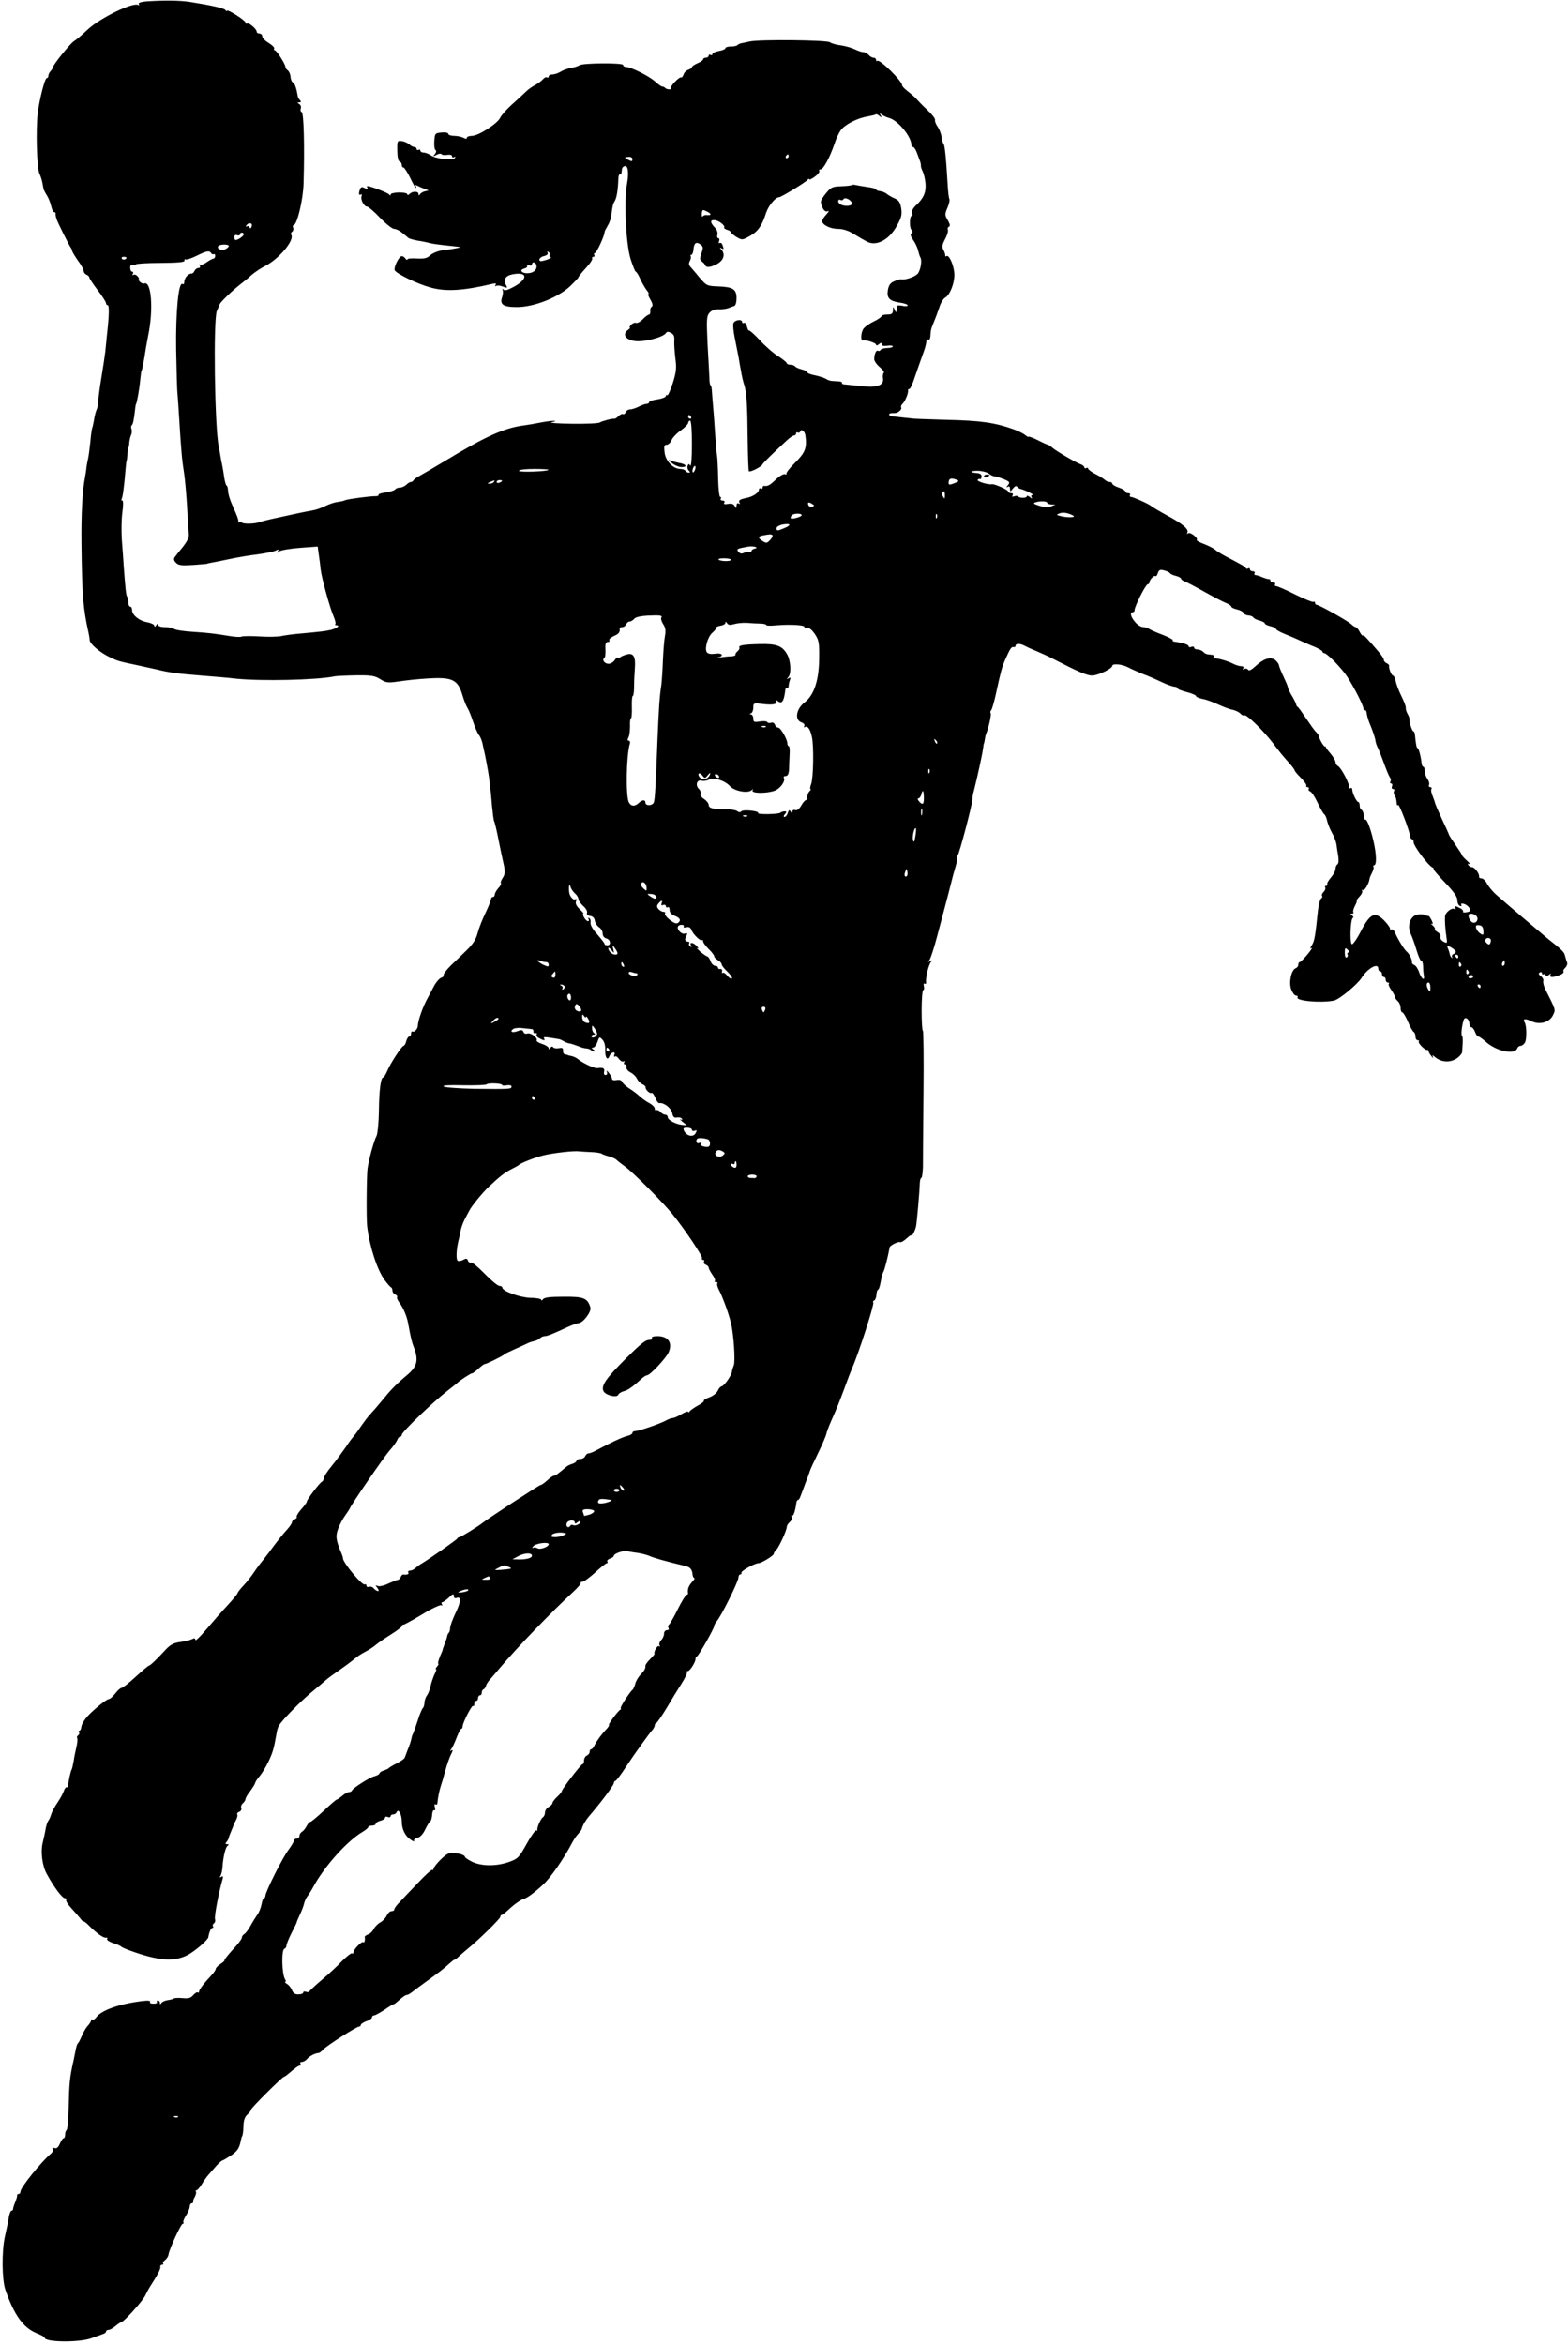 <?xml version="1.0" encoding="UTF-8" standalone="yes"?>
<svg version="1.0" xmlns="http://www.w3.org/2000/svg" width="100%" height="100%" viewBox="0 0 843 1260" preserveAspectRatio="xMidYMid meet">
  <g transform="translate(0,1260) scale(0.1,-0.1)" fill="#000000" stroke="none">
    <path d="M792 12593 c-35 -3 -50 -8 -46 -15 4 -6 3 -8 -3 -5 -28 17 -206 -70
-273 -133 -30 -29 -63 -56 -72 -61 -18 -10 -113 -127 -113 -140 0 -4 -6 -14
-12 -20 -7 -7 -13 -19 -13 -26 0 -7 -4 -13 -9 -13 -10 0 -39 -115 -48 -185
-11 -93 -5 -300 9 -328 5 -10 12 -31 15 -45 3 -15 6 -31 7 -37 1 -5 9 -21 18
-35 9 -14 19 -40 23 -57 4 -18 11 -33 16 -33 5 0 8 -3 8 -7 -1 -5 0 -11 1 -15
1 -5 3 -11 4 -15 2 -11 70 -147 76 -153 3 -3 6 -11 8 -18 1 -7 16 -31 32 -54
17 -22 30 -47 30 -55 0 -7 7 -16 15 -19 8 -4 15 -10 15 -15 0 -5 20 -35 45
-68 25 -32 45 -64 45 -70 0 -6 4 -11 9 -11 9 0 8 -55 -4 -160 -2 -25 -7 -66
-9 -91 -3 -25 -13 -90 -22 -145 -9 -54 -16 -110 -16 -124 0 -14 -4 -32 -8 -40
-4 -8 -11 -32 -14 -54 -4 -21 -8 -41 -10 -45 -2 -3 -7 -36 -10 -73 -4 -37 -9
-77 -12 -90 -3 -13 -7 -34 -9 -48 -1 -14 -5 -38 -8 -55 -14 -69 -21 -201 -19
-360 3 -274 9 -346 38 -475 3 -14 6 -32 6 -40 2 -20 52 -64 105 -90 45 -22 52
-24 153 -45 36 -8 83 -18 105 -23 59 -15 108 -22 235 -32 63 -5 149 -12 190
-17 140 -14 432 -7 526 12 12 3 65 5 118 6 82 1 101 -2 131 -21 34 -21 38 -21
127 -8 51 7 127 13 168 14 95 2 123 -15 145 -88 8 -28 21 -61 28 -72 8 -12 21
-46 31 -76 10 -30 24 -62 31 -70 7 -8 15 -28 19 -45 3 -16 8 -39 11 -50 2 -11
7 -33 10 -50 3 -16 7 -39 9 -50 6 -33 15 -105 21 -185 4 -41 9 -78 11 -82 3
-4 12 -40 20 -80 16 -80 21 -104 34 -162 6 -30 5 -45 -7 -63 -9 -13 -13 -26
-10 -29 3 -4 -3 -15 -14 -27 -10 -11 -19 -27 -19 -34 0 -7 -4 -13 -10 -13 -5
0 -10 -5 -10 -11 0 -6 -13 -39 -29 -73 -17 -34 -36 -83 -43 -109 -8 -33 -25
-60 -56 -90 -24 -23 -63 -62 -88 -85 -24 -24 -42 -48 -39 -52 3 -5 -3 -11 -13
-14 -10 -4 -29 -25 -41 -49 -12 -23 -26 -49 -30 -57 -26 -45 -54 -123 -55
-155 -1 -15 -20 -34 -28 -28 -5 2 -8 -3 -8 -11 0 -9 -4 -16 -10 -16 -5 0 -12
-11 -16 -25 -3 -14 -10 -25 -14 -25 -10 0 -73 -97 -89 -137 -8 -18 -17 -33
-21 -33 -13 0 -22 -70 -23 -185 -1 -60 -7 -119 -13 -130 -13 -23 -41 -125 -48
-175 -5 -37 -7 -267 -2 -310 13 -109 54 -235 95 -290 14 -19 29 -36 34 -38 4
-2 7 -10 7 -18 0 -8 7 -17 15 -20 8 -4 13 -10 10 -14 -3 -4 3 -18 13 -31 20
-27 39 -71 46 -109 15 -81 19 -99 32 -133 25 -66 16 -101 -35 -144 -61 -51
-89 -80 -136 -138 -22 -27 -50 -59 -62 -72 -12 -12 -36 -44 -54 -70 -18 -27
-36 -50 -39 -53 -3 -3 -22 -27 -40 -55 -19 -27 -53 -74 -77 -103 -24 -29 -43
-59 -43 -67 0 -7 -4 -15 -9 -17 -11 -4 -81 -96 -81 -106 0 -5 -13 -23 -30 -42
-16 -18 -27 -36 -25 -40 3 -5 -2 -10 -10 -14 -8 -3 -15 -10 -15 -15 0 -6 -10
-21 -22 -35 -29 -32 -58 -68 -104 -131 -21 -27 -40 -52 -43 -55 -3 -3 -18 -23
-33 -45 -14 -22 -40 -55 -57 -73 -18 -19 -33 -38 -34 -43 -1 -5 -22 -31 -47
-58 -25 -27 -62 -68 -82 -92 -74 -87 -98 -111 -98 -100 0 8 -6 9 -17 3 -10 -5
-37 -12 -60 -15 -41 -5 -59 -15 -91 -51 -40 -43 -74 -76 -80 -76 -4 0 -36 -27
-72 -60 -36 -33 -70 -60 -76 -60 -6 0 -21 -13 -34 -30 -13 -16 -28 -30 -34
-30 -10 0 -56 -35 -96 -73 -31 -29 -51 -59 -53 -78 -1 -10 -5 -19 -10 -19 -4
0 -6 -4 -2 -9 3 -5 1 -12 -5 -16 -6 -4 -8 -10 -5 -15 3 -5 1 -27 -4 -47 -5
-21 -12 -55 -15 -77 -4 -21 -8 -41 -11 -45 -5 -9 -17 -60 -18 -83 -1 -9 -4
-15 -8 -12 -4 2 -11 -6 -15 -18 -4 -13 -19 -41 -34 -63 -15 -22 -31 -51 -35
-65 -4 -14 -11 -30 -16 -35 -4 -6 -11 -26 -14 -45 -3 -19 -10 -49 -14 -66 -14
-51 -5 -128 21 -175 37 -68 82 -128 96 -129 7 0 11 -4 8 -9 -3 -5 8 -24 25
-42 17 -18 39 -44 50 -57 10 -14 19 -21 19 -17 0 3 15 -8 33 -27 41 -40 75
-64 89 -60 5 1 7 -2 4 -7 -4 -5 11 -15 31 -22 21 -6 40 -15 43 -18 3 -4 25
-14 50 -23 152 -55 235 -61 308 -24 40 21 109 80 112 96 4 26 14 50 22 50 5 0
7 4 3 9 -3 5 0 13 6 16 5 4 8 14 5 22 -5 12 19 140 41 217 4 13 1 16 -7 11 -9
-6 -11 -4 -4 6 4 7 9 27 10 44 3 52 16 110 28 117 7 5 7 8 -3 8 -10 0 -11 4
-3 12 6 7 11 18 12 23 1 6 7 21 13 35 6 14 11 27 12 30 0 3 6 15 13 28 7 12
10 26 8 31 -3 5 1 12 10 15 9 3 14 13 11 20 -3 8 1 20 9 26 8 7 14 17 14 23 0
5 11 25 25 42 13 18 26 38 27 45 2 7 13 24 25 37 11 13 32 47 46 76 23 48 30
73 41 137 7 43 11 53 26 72 29 38 126 134 175 173 27 22 56 47 65 55 8 8 42
33 74 55 32 22 68 49 81 60 12 11 39 29 59 39 21 11 47 28 59 39 12 10 48 35
79 54 32 20 58 40 58 44 0 5 4 9 10 9 5 0 50 25 100 55 50 31 96 52 102 49 7
-4 8 -2 4 4 -4 7 -3 12 1 12 5 0 21 11 36 25 21 21 27 22 27 9 0 -10 5 -14 14
-11 26 10 25 -20 -5 -81 -16 -34 -29 -70 -29 -80 0 -10 -3 -22 -7 -26 -4 -3
-8 -12 -9 -19 -1 -7 -7 -25 -14 -42 -6 -16 -11 -30 -10 -30 1 0 -6 -17 -15
-37 -8 -21 -12 -38 -9 -38 4 0 1 -7 -6 -15 -7 -8 -10 -15 -6 -15 4 0 0 -12 -8
-27 -7 -16 -17 -44 -21 -63 -4 -19 -13 -42 -19 -50 -7 -8 -13 -26 -14 -39 0
-13 -5 -27 -9 -30 -4 -3 -17 -33 -27 -66 -11 -33 -22 -64 -25 -70 -3 -5 -7
-16 -8 -23 -5 -23 -10 -37 -22 -67 -6 -16 -13 -35 -15 -40 -2 -6 -21 -19 -42
-30 -22 -11 -41 -23 -44 -26 -3 -4 -15 -9 -27 -13 -13 -4 -23 -11 -23 -16 0
-4 -12 -11 -27 -15 -26 -6 -115 -63 -121 -77 -2 -5 -9 -8 -16 -8 -7 0 -23 -9
-36 -20 -13 -11 -26 -20 -29 -20 -4 0 -35 -27 -70 -60 -35 -33 -68 -60 -72
-60 -5 0 -14 -10 -20 -22 -7 -13 -18 -27 -25 -31 -8 -4 -14 -15 -14 -22 0 -8
-7 -15 -15 -15 -8 0 -15 -5 -15 -11 0 -6 -13 -28 -28 -48 -30 -38 -125 -227
-125 -248 0 -7 -4 -13 -8 -13 -4 0 -10 -15 -13 -34 -4 -19 -14 -45 -24 -57 -9
-13 -26 -40 -36 -59 -11 -19 -25 -39 -33 -43 -7 -4 -13 -13 -13 -20 0 -7 -22
-36 -49 -64 -26 -29 -46 -54 -44 -56 2 -3 -8 -12 -22 -21 -14 -9 -25 -21 -25
-26 0 -5 -10 -20 -22 -33 -44 -47 -68 -79 -68 -90 0 -5 -3 -7 -6 -4 -4 4 -15
-3 -25 -14 -13 -16 -26 -19 -58 -16 -22 2 -43 1 -46 -2 -3 -3 -18 -7 -33 -9
-15 -2 -30 -9 -34 -15 -6 -9 -8 -9 -8 1 0 6 -5 12 -11 12 -5 0 -8 -4 -5 -9 3
-5 -5 -8 -19 -8 -14 0 -22 4 -18 10 4 6 -11 8 -43 4 -123 -15 -221 -50 -247
-88 -8 -10 -17 -16 -20 -12 -4 3 -7 2 -7 -3 0 -6 -8 -19 -18 -30 -10 -10 -24
-35 -32 -54 -8 -19 -17 -37 -21 -40 -4 -3 -9 -18 -12 -35 -3 -16 -8 -41 -11
-55 -21 -91 -24 -124 -27 -258 -1 -62 -6 -115 -11 -118 -4 -3 -8 -14 -8 -25 0
-10 -3 -19 -8 -19 -4 0 -13 -13 -20 -29 -9 -21 -18 -28 -29 -24 -11 4 -14 2
-9 -5 3 -6 -1 -17 -9 -24 -53 -44 -165 -183 -165 -205 0 -7 -5 -13 -10 -13 -6
0 -9 -3 -8 -8 1 -4 -4 -20 -10 -35 -7 -16 -12 -33 -12 -38 0 -5 -4 -9 -9 -9
-4 0 -11 -17 -14 -37 -3 -21 -13 -67 -21 -103 -17 -78 -16 -229 3 -285 47
-135 95 -202 166 -232 25 -10 45 -21 45 -25 0 -25 185 -27 251 -3 24 9 52 19
61 22 10 3 18 9 18 14 0 5 6 9 13 9 8 0 24 9 37 20 13 11 26 20 30 20 13 0
118 116 131 145 5 11 15 29 21 40 45 70 62 102 60 113 -2 6 3 12 9 12 7 0 9 3
6 7 -4 3 1 11 10 18 9 7 18 20 19 30 4 29 67 165 76 165 5 0 7 4 4 8 -3 5 4
21 15 38 10 16 19 37 19 47 0 9 5 17 10 17 6 0 9 3 8 7 -1 5 3 18 10 29 6 12
8 24 5 28 -3 3 -2 6 3 6 5 0 18 15 29 33 10 17 27 41 37 52 9 11 29 32 42 48
14 15 28 27 31 27 3 0 23 12 45 26 36 24 47 40 55 83 2 9 4 17 5 19 5 5 8 24
9 62 1 27 8 46 21 57 11 10 20 22 20 27 0 9 168 176 177 176 2 0 9 5 16 10 46
39 61 50 69 50 5 0 6 5 3 10 -3 6 0 10 8 10 8 0 21 7 28 16 12 15 43 31 62 32
5 0 16 9 25 19 20 21 179 123 193 123 5 0 9 4 9 9 0 5 14 14 30 20 17 5 30 15
30 20 0 6 5 11 11 11 6 0 31 14 56 30 24 17 46 30 49 30 3 0 12 6 19 13 32 28
45 37 53 37 4 0 17 7 27 15 11 9 49 37 85 63 66 48 86 63 121 95 10 9 21 17
24 17 3 0 13 8 23 18 10 9 32 28 49 42 58 47 173 160 173 170 0 6 3 10 8 10 4
0 26 18 48 39 23 21 53 41 65 45 21 5 63 36 109 79 42 39 111 139 155 223 9
17 24 40 34 50 9 11 18 21 18 24 6 22 19 45 38 68 69 80 135 169 135 180 0 6
4 12 8 12 5 0 31 35 59 78 47 71 118 170 143 199 5 7 10 16 10 22 0 5 4 11 9
13 5 2 29 37 54 78 24 41 60 100 80 131 20 31 33 59 30 63 -4 3 -1 6 5 6 11 0
44 52 41 66 0 4 3 10 8 13 12 8 93 151 93 164 0 6 7 18 14 26 23 25 116 213
116 233 0 10 5 18 11 18 5 0 8 4 5 8 -5 9 72 52 92 52 16 0 82 41 82 50 0 5 6
15 14 22 15 16 56 105 56 123 0 7 7 18 15 25 9 7 14 19 11 27 -3 8 -2 12 3 9
7 -5 17 26 23 72 1 6 5 12 9 12 3 0 9 8 12 18 4 9 16 42 27 72 12 30 23 60 24
65 1 6 21 49 44 96 23 47 43 94 45 105 2 10 14 42 26 69 36 82 38 87 71 175
17 47 35 94 40 105 35 78 121 345 115 355 -3 5 -1 10 5 12 5 1 11 15 12 31 1
15 5 27 9 27 4 0 10 19 14 43 4 23 11 47 14 52 6 8 25 81 34 132 2 11 48 34
57 28 4 -2 19 6 34 20 14 13 26 21 26 17 1 -12 21 27 25 48 5 27 19 189 20
228 0 17 4 32 8 32 4 0 8 26 9 58 0 31 1 209 3 395 2 185 0 337 -3 337 -4 0
-7 50 -7 110 0 61 4 110 9 110 4 0 6 9 3 20 -3 12 -1 17 5 14 5 -3 8 0 7 7 -4
22 13 93 25 108 9 12 8 13 -4 6 -12 -7 -13 -6 -3 6 6 8 26 68 43 134 43 160
81 307 85 325 2 8 9 30 14 49 6 19 8 37 6 42 -3 4 -1 9 3 11 8 3 84 291 80
305 -1 5 3 26 9 48 16 63 44 190 48 221 2 16 4 30 6 32 1 1 2 10 4 20 1 9 4
24 8 32 13 32 28 102 23 108 -3 3 -2 10 3 16 5 6 16 45 25 86 26 120 32 143
50 185 27 60 33 70 45 68 6 -2 11 2 11 7 0 13 25 13 48 0 9 -5 40 -19 67 -30
28 -12 68 -30 90 -42 130 -67 178 -88 206 -88 32 0 109 37 109 52 0 14 53 9
85 -8 17 -9 53 -25 80 -36 28 -10 73 -30 102 -44 28 -13 59 -24 67 -24 9 0 16
-4 16 -8 0 -5 23 -14 50 -21 28 -7 50 -17 50 -21 0 -5 16 -12 36 -16 19 -3 56
-17 82 -29 26 -12 61 -26 79 -29 17 -4 37 -14 43 -22 7 -7 16 -11 21 -8 11 6
101 -82 151 -147 41 -54 47 -62 88 -108 16 -18 30 -36 30 -40 0 -4 15 -22 34
-41 19 -19 32 -38 29 -42 -2 -5 1 -8 7 -8 6 0 9 -4 6 -9 -3 -5 0 -11 8 -14 8
-3 26 -30 40 -61 14 -30 30 -57 35 -61 5 -3 13 -19 16 -36 4 -17 16 -46 26
-64 11 -18 21 -46 24 -61 2 -16 6 -45 10 -66 3 -21 2 -39 -5 -43 -5 -3 -10
-14 -10 -24 0 -10 -11 -31 -24 -46 -14 -16 -23 -32 -20 -37 3 -4 0 -8 -6 -8
-6 0 -9 -4 -5 -9 3 -5 -1 -16 -9 -24 -8 -8 -12 -18 -8 -21 3 -4 1 -10 -5 -14
-6 -4 -13 -32 -17 -62 -15 -144 -19 -167 -33 -189 -11 -17 -11 -21 -2 -15 7 4
-2 -11 -21 -34 -19 -23 -38 -42 -42 -42 -5 0 -8 -6 -8 -14 0 -8 -6 -16 -14
-19 -24 -9 -38 -76 -24 -114 7 -18 18 -33 26 -33 7 0 11 -4 8 -9 -12 -19 121
-32 195 -18 28 5 127 87 149 122 32 51 90 84 90 50 0 -8 5 -15 10 -15 6 0 10
-7 10 -15 0 -8 5 -15 10 -15 6 0 10 -7 10 -15 0 -8 5 -15 12 -15 6 0 8 -3 5
-6 -4 -4 2 -19 13 -34 11 -16 20 -32 20 -38 0 -5 7 -15 15 -22 8 -7 15 -23 15
-36 0 -13 4 -24 9 -24 5 0 18 -22 30 -49 11 -28 26 -53 31 -56 6 -3 10 -15 10
-26 0 -10 5 -19 12 -19 6 0 9 -3 6 -6 -8 -7 34 -50 45 -46 4 1 7 -2 7 -6 0 -5
7 -17 16 -28 8 -10 12 -12 8 -4 -6 12 -4 12 12 -1 32 -27 77 -30 112 -9 18 11
32 28 33 37 0 10 2 33 3 51 1 18 -1 35 -4 37 -8 5 4 82 13 91 10 10 27 -7 27
-27 0 -10 5 -19 10 -19 6 0 15 -11 20 -25 5 -14 13 -25 18 -25 5 0 23 -13 41
-29 56 -50 154 -71 168 -35 3 8 11 14 19 14 7 0 17 8 23 18 10 19 9 91 -2 108
-12 20 3 22 35 7 44 -22 98 -8 117 31 15 31 17 25 -39 136 -10 19 -15 41 -13
48 3 7 -3 19 -12 26 -13 9 -15 15 -7 20 7 4 12 2 12 -4 0 -6 5 -8 10 -5 6 3
10 1 10 -6 0 -8 5 -7 17 2 11 10 14 10 9 2 -9 -16 12 -17 49 -3 14 5 24 14 21
19 -3 5 1 14 10 21 8 8 12 20 9 29 -4 9 -8 25 -11 35 -3 19 -18 34 -88 88 -34
28 -238 201 -285 243 -18 17 -39 42 -47 58 -8 15 -21 27 -29 27 -8 0 -14 3
-13 8 4 14 -23 52 -37 52 -7 0 -17 5 -21 12 -5 7 -2 9 7 4 8 -4 2 4 -13 18
-16 14 -28 28 -28 31 0 3 -16 28 -35 55 -19 27 -35 52 -35 55 0 2 -17 40 -37
82 -20 43 -37 83 -38 88 -1 6 -7 23 -13 38 -7 16 -10 33 -6 38 3 5 0 9 -6 9
-7 0 -10 6 -7 13 3 7 -1 21 -9 32 -8 10 -14 29 -14 42 0 13 -4 23 -8 23 -4 0
-8 8 -9 18 -4 38 -16 82 -22 82 -5 0 -9 20 -14 73 -1 9 -4 17 -8 17 -7 0 -23
50 -21 63 1 4 -3 18 -10 30 -7 12 -11 27 -10 33 1 7 -9 34 -23 62 -14 28 -28
64 -31 81 -4 17 -10 31 -15 31 -8 0 -24 40 -21 53 1 4 -5 10 -13 13 -8 4 -15
11 -15 18 0 6 -12 25 -26 41 -63 74 -82 94 -86 90 -3 -3 -11 6 -18 20 -7 14
-17 25 -21 25 -4 0 -14 6 -22 14 -16 17 -175 106 -188 106 -5 0 -9 5 -9 11 0
5 -4 8 -9 5 -4 -3 -48 15 -97 39 -49 25 -95 45 -102 45 -7 0 -10 5 -7 10 3 6
-1 10 -9 10 -9 0 -16 4 -16 10 0 5 -3 9 -7 8 -5 -1 -21 4 -36 10 -16 7 -33 12
-38 12 -6 0 -7 5 -4 10 3 6 -1 10 -9 10 -9 0 -16 5 -16 11 0 5 -4 8 -9 5 -5
-4 -11 -3 -13 1 -3 8 -23 19 -113 66 -22 12 -46 27 -52 33 -7 7 -33 20 -58 30
-25 9 -43 19 -41 22 10 9 -33 44 -45 37 -7 -5 -10 -4 -6 2 11 18 -24 48 -108
93 -44 24 -82 47 -85 50 -7 9 -98 50 -110 50 -6 0 -8 5 -5 10 3 6 -1 10 -9 10
-9 0 -16 4 -16 9 0 5 -16 15 -35 21 -19 6 -35 16 -35 21 0 5 -6 9 -14 9 -8 0
-21 6 -28 13 -7 6 -30 21 -51 31 -20 11 -37 23 -37 28 0 5 -4 6 -10 3 -5 -3
-10 -2 -10 3 0 5 -8 12 -17 16 -27 9 -131 70 -154 89 -10 9 -22 17 -25 17 -3
0 -28 11 -55 25 -27 13 -49 21 -49 18 0 -3 -8 1 -18 9 -9 8 -37 22 -62 31
-101 36 -177 47 -360 51 -102 3 -185 6 -185 7 0 0 -20 3 -45 5 -25 3 -53 6
-62 7 -22 2 -24 17 -3 17 25 0 29 1 42 12 7 6 11 14 8 18 -3 5 1 15 9 22 14
15 31 58 28 71 -1 4 2 7 7 7 5 0 18 28 29 63 12 34 30 87 41 117 12 30 21 63
21 73 0 10 5 15 10 12 6 -3 11 4 12 17 2 35 3 40 19 78 8 19 21 54 29 78 7 24
22 48 32 53 25 14 50 77 49 124 -1 46 -28 108 -42 99 -5 -3 -8 -2 -7 3 1 4 -3
17 -9 29 -10 17 -8 28 8 59 11 20 18 43 15 50 -3 8 0 15 6 17 8 3 5 14 -6 34
-17 28 -17 33 -2 68 9 21 13 42 10 47 -3 5 -7 39 -9 76 -9 154 -16 217 -23
222 -4 4 -8 19 -10 35 -2 17 -11 41 -21 55 -10 14 -16 31 -14 37 2 6 -16 29
-39 51 -24 22 -50 49 -59 59 -9 11 -31 30 -48 43 -17 13 -31 27 -31 33 0 23
-122 143 -134 131 -3 -4 -6 -1 -6 5 0 7 -6 12 -14 12 -7 0 -19 7 -26 15 -7 8
-20 15 -29 15 -9 0 -28 7 -43 14 -16 8 -49 18 -75 22 -27 3 -54 11 -61 17 -16
12 -380 16 -432 4 -19 -4 -40 -9 -47 -10 -7 -2 -16 -6 -19 -10 -4 -4 -20 -7
-36 -7 -15 0 -28 -4 -28 -9 0 -5 -16 -12 -35 -15 -19 -4 -35 -11 -35 -17 0 -6
-5 -7 -10 -4 -5 3 -10 1 -10 -4 0 -6 -7 -11 -15 -11 -8 0 -15 -4 -15 -9 0 -5
-13 -14 -30 -21 -16 -7 -30 -16 -30 -21 0 -4 -9 -10 -19 -14 -11 -3 -23 -15
-26 -26 -4 -10 -9 -17 -13 -15 -10 5 -62 -50 -55 -58 4 -3 0 -6 -9 -6 -8 0
-18 3 -22 8 -4 4 -11 7 -16 7 -4 0 -22 12 -39 28 -33 29 -129 77 -155 77 -9 0
-16 5 -16 11 0 12 -220 11 -235 -2 -6 -4 -26 -11 -45 -14 -19 -3 -45 -13 -57
-21 -12 -7 -31 -14 -43 -14 -11 0 -20 -5 -20 -11 0 -5 -4 -8 -9 -5 -5 3 -15
-1 -22 -10 -7 -8 -25 -22 -40 -30 -16 -8 -39 -24 -52 -37 -12 -12 -46 -43 -75
-69 -29 -26 -57 -58 -63 -71 -14 -31 -117 -97 -151 -97 -16 0 -28 -5 -28 -10
0 -7 -6 -7 -19 0 -11 5 -33 10 -50 10 -17 0 -31 5 -31 11 0 6 -15 9 -36 7 -35
-3 -36 -5 -39 -45 -2 -24 1 -46 6 -49 6 -3 5 -12 -3 -22 -12 -13 -10 -14 9 -4
12 7 24 8 27 3 3 -4 17 -6 31 -3 15 2 25 0 25 -7 0 -7 5 -9 12 -5 7 4 8 3 4
-4 -10 -16 -102 -6 -129 13 -12 8 -29 15 -39 15 -10 0 -18 5 -18 11 0 5 -4 7
-10 4 -5 -3 -10 -1 -10 4 0 6 -5 11 -12 11 -6 0 -19 6 -27 14 -9 8 -27 16 -41
18 -24 3 -25 1 -24 -51 0 -33 5 -56 12 -59 7 -2 12 -10 12 -18 0 -8 4 -14 9
-14 5 0 21 -25 36 -55 14 -30 28 -55 31 -55 3 0 2 5 -1 11 -5 7 -2 7 11 0 11
-5 28 -13 39 -17 l20 -7 -20 -5 c-11 -2 -23 -9 -27 -16 -6 -8 -8 -7 -8 2 0 15
-32 16 -48 0 -7 -7 -12 -8 -12 -2 0 6 -20 10 -45 10 -25 -1 -45 -5 -45 -11 0
-7 -3 -7 -8 0 -6 9 -100 45 -116 45 -4 0 -4 -5 0 -11 5 -8 1 -8 -14 0 -16 8
-21 7 -26 -5 -9 -23 -7 -36 4 -29 5 3 7 0 4 -9 -7 -18 13 -56 29 -56 7 0 39
-27 70 -60 32 -33 66 -60 76 -60 10 0 29 -9 42 -20 13 -11 29 -23 34 -28 6 -5
29 -11 50 -15 22 -3 51 -9 65 -13 14 -4 59 -10 100 -14 41 -4 71 -8 65 -9 -24
-6 -53 -11 -95 -16 -25 -3 -54 -15 -66 -26 -18 -17 -33 -20 -73 -18 -28 2 -51
0 -51 -5 0 -6 -6 -2 -12 7 -7 9 -18 13 -23 9 -17 -12 -38 -60 -33 -74 8 -18
122 -74 193 -93 82 -23 177 -17 333 20 17 4 22 2 16 -6 -4 -7 -3 -9 4 -5 6 3
22 2 36 -4 24 -9 26 -8 16 9 -15 29 -2 50 36 57 79 15 85 -22 12 -64 -38 -21
-55 -26 -61 -18 -6 7 -7 6 -4 -4 2 -8 1 -24 -3 -35 -15 -41 5 -55 79 -55 91 0
219 50 285 111 25 24 46 46 46 49 0 4 18 26 40 50 22 23 37 47 34 51 -3 5 0 9
6 9 6 0 8 5 5 10 -3 6 -2 10 3 10 9 0 52 93 52 112 0 5 8 20 17 35 9 14 18 40
20 57 5 46 8 60 18 76 10 16 17 57 19 112 0 20 4 34 9 31 4 -2 8 1 8 6 1 6 2
16 3 23 0 6 6 13 13 15 19 7 25 -32 14 -94 -17 -94 -6 -322 19 -404 12 -38 25
-69 28 -69 4 0 16 -19 26 -43 11 -23 27 -50 35 -59 8 -10 11 -18 7 -18 -4 0 1
-14 11 -30 12 -21 14 -33 7 -38 -6 -4 -10 -15 -8 -24 1 -10 -2 -18 -6 -18 -5
0 -21 -11 -35 -26 -14 -14 -30 -22 -35 -19 -6 3 -17 -1 -26 -9 -8 -9 -12 -16
-8 -16 4 0 0 -6 -10 -13 -33 -24 -12 -54 41 -60 49 -5 149 21 163 43 6 9 13 9
28 1 15 -8 19 -19 17 -43 -1 -18 2 -60 6 -94 7 -51 5 -72 -14 -133 -13 -39
-26 -69 -30 -65 -4 4 -7 2 -7 -4 0 -6 -20 -14 -45 -18 -25 -3 -45 -10 -45 -15
0 -5 -6 -9 -14 -9 -7 0 -27 -7 -42 -15 -16 -8 -37 -15 -47 -15 -10 0 -20 -7
-23 -15 -4 -8 -10 -13 -14 -10 -5 3 -15 -2 -24 -10 -8 -9 -18 -15 -21 -15 -11
3 -70 -13 -80 -20 -6 -5 -73 -8 -150 -7 -77 1 -126 5 -110 8 50 11 1 10 -56
-1 -30 -6 -71 -13 -93 -16 -104 -13 -206 -59 -419 -188 -65 -39 -130 -77 -145
-85 -15 -8 -28 -18 -30 -23 -2 -4 -8 -8 -14 -8 -5 0 -16 -7 -24 -15 -9 -8 -24
-15 -34 -15 -10 0 -21 -4 -25 -9 -3 -6 -26 -13 -50 -17 -25 -3 -43 -9 -40 -13
2 -4 -4 -7 -13 -7 -28 1 -156 -16 -167 -22 -5 -3 -23 -7 -39 -9 -17 -2 -47
-12 -67 -22 -19 -10 -51 -21 -70 -24 -31 -5 -98 -19 -224 -47 -27 -6 -57 -14
-65 -17 -24 -9 -90 -9 -90 0 0 4 -5 5 -10 2 -6 -4 -10 -3 -9 2 2 9 -6 31 -34
93 -11 25 -21 57 -21 73 -1 15 -4 27 -7 27 -4 0 -10 21 -14 46 -3 25 -9 56
-11 67 -3 12 -7 33 -9 47 -2 14 -6 36 -9 50 -22 101 -30 686 -10 730 7 14 13
30 15 35 3 11 69 75 112 108 16 12 43 34 60 50 18 15 50 37 73 48 74 38 158
138 140 167 -4 6 -1 14 5 17 5 4 8 13 5 21 -3 8 -2 14 2 14 19 0 52 138 54
225 6 203 1 379 -10 383 -6 2 -8 10 -5 19 3 8 0 19 -8 24 -12 7 -12 9 0 9 10
0 11 4 3 13 -6 6 -11 15 -11 19 -7 43 -16 70 -25 74 -7 3 -13 16 -14 31 -1 15
-8 30 -15 35 -6 4 -12 12 -12 17 0 15 -48 91 -58 91 -4 0 -6 4 -3 9 3 5 -10
18 -29 30 -19 11 -35 27 -35 36 0 8 -7 15 -15 15 -8 0 -15 4 -15 10 0 14 -42
50 -52 44 -4 -3 -8 -1 -8 5 0 11 -100 75 -100 63 0 -4 -4 -2 -8 4 -7 10 -67
24 -192 44 -56 8 -131 9 -228 3z m3943 -613 c-7 12 -6 13 6 4 8 -6 25 -14 39
-18 47 -12 120 -100 120 -145 0 -6 4 -11 9 -11 5 0 13 -12 19 -27 6 -16 14
-37 18 -48 4 -11 6 -24 5 -28 0 -4 4 -17 10 -29 6 -12 13 -42 15 -66 3 -47
-11 -79 -55 -119 -13 -13 -21 -29 -17 -38 3 -8 2 -15 -2 -15 -12 0 -14 -61 -2
-75 8 -9 8 -15 0 -20 -7 -4 -4 -16 9 -34 11 -15 23 -40 27 -57 4 -16 9 -33 13
-39 9 -17 0 -69 -16 -87 -15 -16 -68 -34 -87 -29 -5 1 -22 -3 -37 -10 -21 -8
-30 -20 -35 -45 -8 -45 7 -61 62 -70 24 -3 44 -10 44 -15 0 -5 -14 -6 -30 -2
-17 3 -30 2 -29 -3 1 -5 1 -16 -1 -24 -1 -11 -4 -9 -10 5 -8 19 -9 19 -9 -2
-1 -19 -7 -23 -31 -23 -16 0 -30 -4 -30 -8 0 -5 -20 -19 -45 -31 -25 -12 -50
-31 -55 -41 -12 -22 -13 -61 -2 -59 17 4 72 -14 72 -23 0 -6 7 -5 15 2 12 10
15 10 15 0 0 -8 10 -11 30 -8 17 3 30 1 30 -4 0 -4 -13 -8 -29 -8 -17 0 -33
-5 -36 -10 -4 -6 -10 -8 -15 -5 -9 6 -20 -18 -20 -45 0 -10 14 -30 30 -43 17
-14 26 -28 21 -31 -4 -3 -6 -16 -4 -29 7 -37 -32 -52 -114 -42 -37 4 -78 8
-90 9 -11 0 -19 4 -16 9 2 4 -10 8 -26 8 -39 2 -42 2 -66 16 -11 5 -37 13 -57
17 -21 4 -38 11 -38 16 0 4 -13 11 -30 15 -16 4 -32 11 -35 16 -4 5 -15 9 -26
9 -10 0 -19 4 -19 8 0 4 -20 21 -45 37 -25 15 -70 54 -99 86 -30 32 -56 55
-59 53 -2 -3 -8 7 -11 21 -4 14 -11 23 -16 20 -6 -3 -10 -1 -10 4 0 18 -40 12
-47 -6 -3 -9 0 -44 7 -77 7 -34 16 -81 21 -106 4 -25 10 -61 14 -80 3 -19 10
-50 16 -68 13 -40 17 -100 19 -302 1 -85 4 -158 6 -162 5 -8 67 23 73 36 3 8
51 55 133 131 15 14 32 25 37 25 6 0 11 5 11 11 0 5 4 8 9 5 5 -4 11 0 14 6 5
16 24 0 27 -22 9 -66 0 -91 -54 -145 -30 -29 -51 -57 -48 -61 4 -3 0 -5 -8 -2
-8 2 -30 -10 -49 -29 -32 -31 -44 -37 -63 -34 -5 0 -8 -4 -8 -10 0 -5 -4 -7
-10 -4 -5 3 -10 0 -10 -7 0 -16 -34 -38 -68 -44 -34 -7 -44 -13 -36 -26 4 -7
2 -8 -4 -4 -8 4 -12 0 -12 -11 -1 -16 -2 -16 -10 -2 -6 11 -18 15 -36 11 -19
-3 -25 -1 -20 7 4 6 1 11 -9 11 -9 0 -13 5 -10 10 3 6 2 10 -3 10 -5 0 -10 45
-11 100 -1 54 -4 109 -6 122 -3 12 -7 63 -10 113 -3 49 -8 117 -11 150 -3 33
-6 72 -7 88 -1 15 -4 27 -7 27 -3 0 -6 17 -6 38 -1 20 -5 103 -10 185 -6 133
-5 149 11 167 11 12 29 19 49 18 17 -1 40 2 51 6 11 4 26 10 33 12 7 2 12 20
12 41 0 49 -19 61 -99 64 -59 2 -63 4 -99 46 -20 25 -43 51 -50 59 -9 10 -10
19 -3 32 6 11 7 22 4 26 -3 3 -2 6 3 6 5 0 11 12 12 27 3 37 14 46 37 30 16
-12 17 -18 6 -48 -9 -27 -9 -36 2 -44 8 -5 16 -14 18 -20 6 -15 31 -12 67 8
34 20 42 52 20 76 -10 11 -10 13 0 7 14 -8 15 -5 6 18 -3 9 -10 13 -15 10 -5
-3 -6 2 -3 10 3 9 2 16 -4 16 -6 0 -8 9 -5 19 3 11 -3 28 -14 38 -26 28 -26
42 0 40 22 -2 59 -31 50 -40 -2 -3 5 -8 16 -12 12 -3 21 -10 21 -14 0 -3 14
-15 30 -25 30 -17 31 -17 72 6 43 24 65 55 87 125 13 38 50 83 69 83 12 0 146
82 154 94 4 6 8 7 8 3 0 -5 14 1 30 13 17 12 28 26 25 31 -4 5 0 9 7 9 15 0
50 65 75 139 8 25 23 57 33 71 22 31 91 66 144 74 22 4 42 9 44 11 3 3 12 -1
20 -8 13 -10 14 -9 7 3z m-495 -220 c0 -5 -5 -10 -11 -10 -5 0 -7 5 -4 10 3 6
8 10 11 10 2 0 4 -4 4 -10z m-840 -16 c0 -12 -4 -12 -20 -4 -11 6 -20 12 -20
13 0 2 9 3 20 4 12 1 20 -4 20 -13z m420 -296 c0 -3 -8 -5 -17 -4 -10 2 -21
-1 -25 -7 -3 -6 -5 1 -5 14 2 22 5 24 24 14 13 -5 23 -13 23 -17z m-2467 -65
c-4 -11 -8 -13 -11 -5 -2 7 -9 9 -14 6 -7 -4 -8 -2 -4 4 12 19 36 15 29 -5z
m-43 -43 c0 -9 -31 -30 -44 -30 -3 0 -6 7 -6 16 0 10 6 14 15 10 8 -3 15 -1
15 4 0 6 5 10 10 10 6 0 10 -4 10 -10z m-80 -62 c0 -4 -8 -12 -18 -17 -20 -10
-48 1 -39 16 7 11 57 12 57 1z m-95 -38 c4 -6 10 -8 14 -6 4 3 8 -1 8 -9 0 -8
-5 -15 -10 -15 -5 0 -21 -9 -37 -20 -15 -11 -31 -16 -35 -12 -5 4 -5 1 -1 -5
4 -8 1 -13 -7 -13 -8 0 -17 -7 -21 -15 -3 -8 -10 -15 -16 -15 -20 0 -40 -25
-40 -51 0 -5 -4 -8 -9 -5 -21 14 -37 -150 -34 -354 2 -113 5 -218 7 -235 2
-16 6 -82 10 -145 10 -165 15 -217 26 -285 5 -33 12 -114 16 -180 3 -66 7
-131 9 -144 3 -16 -7 -38 -32 -70 -21 -25 -41 -51 -45 -57 -5 -7 -2 -19 8 -28
13 -14 30 -16 93 -12 42 3 76 6 76 7 0 1 9 3 20 5 11 2 54 10 95 19 41 9 111
21 155 26 44 6 88 15 99 21 14 7 16 7 10 -4 -6 -10 -5 -11 7 -1 8 6 58 15 111
19 l96 7 6 -44 c4 -24 8 -60 10 -79 5 -45 49 -205 69 -251 9 -20 13 -39 10
-43 -4 -3 -1 -6 6 -6 23 0 1 -17 -31 -25 -33 -7 -48 -9 -168 -20 -36 -3 -80
-9 -98 -13 -18 -4 -71 -5 -118 -2 -47 3 -90 2 -96 -1 -5 -3 -30 -2 -56 2 -93
15 -118 18 -207 24 -49 3 -94 10 -100 16 -5 5 -26 9 -47 9 -24 0 -38 5 -38 13
0 8 -4 7 -10 -3 -6 -9 -10 -10 -10 -3 0 7 -17 15 -37 19 -44 7 -83 39 -83 66
0 10 -4 18 -10 18 -5 0 -10 10 -10 23 0 13 -3 26 -6 30 -6 6 -10 43 -19 167
-2 30 -6 93 -10 140 -3 47 -2 113 3 148 5 36 5 62 0 62 -5 0 -7 4 -4 9 6 9 14
72 21 159 2 26 5 47 6 47 1 0 3 16 4 35 2 19 4 35 5 35 2 0 4 11 5 25 1 14 5
33 10 43 4 9 5 23 2 31 -3 8 -3 17 1 20 7 7 11 26 17 76 2 19 4 36 6 38 5 7
18 78 23 132 3 25 5 45 6 45 3 0 15 60 25 129 4 21 9 48 11 60 30 142 18 297
-20 283 -6 -3 -17 2 -24 9 -7 8 -10 14 -6 14 3 0 1 7 -6 15 -7 8 -17 12 -23 8
-6 -3 -7 -1 -3 5 4 7 2 12 -3 12 -6 0 -11 9 -11 21 0 15 5 19 15 15 8 -3 15
-2 15 3 0 4 60 8 133 8 96 1 131 4 129 13 -1 6 1 9 6 6 5 -3 31 6 58 19 54 27
70 30 79 15z m1820 -10 c-3 -4 0 -10 6 -12 6 -2 -5 -9 -25 -15 -29 -9 -36 -8
-36 2 0 7 11 16 25 19 16 4 23 11 19 18 -4 7 -3 8 5 4 6 -4 9 -11 6 -16z
m-2275 -14 c0 -11 -19 -15 -25 -6 -3 5 1 10 9 10 9 0 16 -2 16 -4z m2203 -38
c8 -23 -11 -44 -42 -46 -35 -3 -53 17 -22 25 11 3 18 9 15 14 -3 5 2 6 10 3 9
-3 16 -1 16 5 0 15 17 14 23 -1z m832 -818 c3 -5 1 -10 -4 -10 -6 0 -11 5 -11
10 0 6 2 10 4 10 3 0 8 -4 11 -10z m5 -147 c0 -74 -4 -122 -9 -115 -7 11 -9
11 -14 -1 -3 -8 0 -20 6 -26 8 -8 8 -11 0 -11 -7 0 -15 5 -18 10 -3 6 -16 10
-28 10 -39 1 -79 43 -84 89 -4 33 -2 41 11 41 9 0 21 11 26 24 5 13 27 37 49
52 22 16 41 35 41 42 0 6 5 12 10 12 6 0 10 -49 10 -127z m16 -139 c-4 -9 -9
-15 -11 -12 -3 3 -3 13 1 22 4 9 9 15 11 12 3 -3 3 -13 -1 -22z m-787 1 c-10
-9 -159 -14 -159 -5 0 6 36 10 82 10 45 0 79 -2 77 -5z m2367 -20 c10 -8 25
-15 32 -15 7 0 29 -7 49 -15 31 -13 34 -17 22 -32 -10 -11 -10 -14 -1 -9 8 5
12 1 12 -11 1 -17 2 -16 16 2 9 12 18 16 22 10 4 -6 12 -11 17 -12 21 -4 79
-32 67 -33 -8 0 -10 -5 -6 -12 5 -9 2 -9 -9 1 -9 7 -17 9 -17 4 0 -10 -36 -11
-46 -1 -3 4 -13 4 -22 1 -10 -4 -13 -2 -8 5 4 7 1 12 -8 12 -9 0 -16 4 -16 9
0 9 -74 42 -88 39 -18 -4 -81 15 -76 23 3 5 9 7 13 5 4 -3 7 3 8 13 1 11 -7
17 -24 19 -43 3 -40 12 3 12 22 0 49 -7 60 -15z m-173 -33 c15 -6 13 -9 -13
-19 -23 -9 -30 -9 -30 1 0 25 12 30 43 18z m-2488 -12 c-3 -5 -14 -10 -23 -9
-14 0 -13 2 3 9 27 11 27 11 20 0z m45 6 c0 -2 -7 -6 -15 -10 -8 -3 -15 -1
-15 4 0 6 7 10 15 10 8 0 15 -2 15 -4z m2380 -78 c0 -18 -2 -20 -9 -8 -6 8 -7
18 -5 22 9 14 14 9 14 -14z m550 -40 c0 -4 10 -8 23 -9 l22 0 -24 -10 c-15 -6
-37 -5 -63 3 -29 9 -36 14 -23 18 25 9 65 7 65 -2z m-1262 -7 c11 -7 11 -9 -1
-14 -9 -3 -18 1 -21 9 -6 16 2 18 22 5z m1402 -62 c19 -10 -33 -12 -69 -2 -23
6 -23 7 -5 14 19 8 47 3 74 -12z m-1460 2 c0 -8 -52 -23 -59 -16 -1 2 0 8 4
14 8 13 55 15 55 2z m727 -13 c-3 -8 -6 -5 -6 6 -1 11 2 17 5 13 3 -3 4 -12 1
-19z m-818 -55 c-40 -17 -44 -17 -44 -1 0 7 14 15 30 19 45 8 52 -2 14 -18z
m-66 -39 c3 -3 -2 -15 -13 -26 -15 -17 -21 -18 -39 -6 -27 17 -27 26 2 31 37
7 43 7 50 1z m-95 -72 c-10 -2 -18 -8 -18 -14 0 -5 -6 -8 -12 -5 -7 2 -20 1
-29 -4 -11 -6 -21 -4 -29 6 -12 15 -8 17 55 28 27 4 58 -6 33 -11z m-128 -60
c0 -10 -57 -9 -67 1 -3 4 10 7 30 7 21 0 37 -4 37 -8z m2360 -72 c3 -5 18 -12
33 -15 15 -4 27 -11 27 -15 0 -4 8 -10 18 -14 9 -3 58 -28 107 -56 50 -28 102
-55 118 -61 15 -6 27 -15 27 -19 0 -5 14 -11 31 -15 17 -4 32 -12 35 -19 2 -6
14 -13 26 -13 12 -1 24 -6 27 -12 4 -5 19 -13 34 -16 15 -4 27 -11 27 -15 0
-5 14 -11 30 -15 17 -4 30 -10 30 -15 0 -4 19 -15 43 -25 23 -9 60 -25 82 -35
22 -10 59 -27 83 -36 23 -10 42 -21 42 -26 0 -4 5 -8 10 -8 12 0 71 -58 110
-108 31 -40 100 -170 100 -189 0 -8 4 -12 8 -9 4 2 9 -6 10 -18 1 -13 11 -45
23 -72 11 -27 21 -58 23 -69 1 -11 6 -29 12 -40 6 -11 21 -49 34 -85 13 -36
27 -70 32 -77 6 -7 7 -17 3 -23 -3 -5 -2 -10 4 -10 6 0 8 -7 5 -15 -4 -8 -1
-15 6 -15 6 0 8 -4 5 -10 -3 -5 -3 -16 2 -22 8 -14 10 -20 12 -45 0 -9 4 -13
8 -9 6 6 62 -141 65 -171 1 -7 5 -13 10 -13 4 0 8 -7 8 -17 0 -18 74 -119 99
-133 9 -5 12 -10 8 -10 -4 0 23 -32 60 -71 48 -50 68 -78 68 -96 0 -15 6 -28
14 -31 8 -3 11 0 7 6 -4 6 2 8 14 5 11 -3 25 -13 30 -23 8 -14 5 -19 -15 -22
-13 -3 -22 -1 -19 3 2 4 -4 13 -15 18 -25 14 -34 14 -26 1 3 -5 0 -7 -8 -4
-15 6 -46 -20 -48 -39 -2 -21 1 -71 7 -110 6 -37 5 -38 -16 -27 -12 7 -19 18
-16 26 3 8 -4 18 -15 25 -11 6 -18 13 -15 16 3 3 -2 12 -12 20 -9 8 -12 12 -5
9 8 -5 8 0 0 18 -7 14 -14 24 -17 24 -3 -1 -13 2 -22 6 -10 4 -30 4 -45 -1
-34 -12 -48 -63 -28 -103 7 -14 21 -53 31 -87 10 -34 22 -59 26 -57 4 3 8 -10
9 -28 0 -18 2 -41 4 -50 6 -32 -13 -19 -25 16 -6 19 -18 37 -26 40 -8 3 -13 9
-13 13 3 12 -13 47 -27 58 -14 11 -48 66 -64 103 -6 15 -15 20 -22 16 -7 -4
-10 -3 -5 1 4 5 -9 25 -29 46 -52 53 -77 42 -128 -56 -21 -41 -43 -72 -48 -69
-12 7 -8 133 5 141 5 3 3 9 -4 14 -11 7 -11 9 -1 9 7 0 11 4 8 8 -3 5 1 20 9
35 8 15 12 27 9 27 -3 0 4 10 15 22 11 11 18 26 14 31 -3 6 -1 7 4 4 9 -6 33
35 36 60 0 4 6 19 13 32 7 14 11 28 8 33 -3 4 -1 8 3 8 15 0 14 58 -3 131 -16
70 -37 123 -45 114 -3 -2 -6 8 -7 23 -1 15 -7 29 -12 30 -6 2 -10 12 -10 23 0
10 -3 19 -7 19 -10 0 -33 49 -33 68 0 7 -5 10 -12 6 -6 -4 -8 -3 -5 3 7 12
-40 105 -59 116 -8 4 -14 14 -14 22 0 7 -12 28 -27 46 -16 18 -27 34 -25 36 1
2 -1 2 -4 1 -6 -3 -31 40 -33 55 0 4 -7 15 -15 23 -9 8 -32 41 -53 72 -21 31
-41 60 -46 63 -5 3 -8 9 -8 12 0 4 -9 23 -21 44 -13 20 -23 43 -24 50 -1 7
-12 33 -24 58 -12 25 -23 52 -24 60 -1 8 -11 21 -21 29 -25 18 -61 7 -104 -33
-24 -22 -36 -28 -41 -20 -5 6 -13 8 -20 4 -9 -5 -11 -4 -6 3 4 8 0 12 -11 12
-10 0 -30 6 -45 14 -29 15 -88 31 -101 28 -5 -2 -6 2 -2 8 3 5 -1 11 -9 11
-31 3 -35 4 -48 17 -6 6 -20 12 -30 12 -10 0 -18 4 -18 10 0 5 -7 7 -15 4 -8
-4 -15 -2 -15 4 0 8 -32 18 -77 24 -7 1 -10 4 -8 8 2 3 -24 17 -58 30 -34 13
-66 27 -71 32 -6 4 -19 8 -30 8 -11 0 -31 12 -43 27 -24 27 -30 53 -13 53 6 0
10 5 10 12 0 20 60 138 70 138 5 0 10 5 10 11 0 14 26 40 33 33 3 -3 8 4 12
16 6 18 12 20 33 15 15 -4 29 -10 32 -15z m-2735 -240 c-3 -5 2 -21 11 -35 12
-18 14 -35 9 -62 -4 -21 -9 -81 -11 -133 -2 -52 -6 -113 -9 -135 -9 -57 -13
-120 -20 -285 -10 -263 -14 -325 -20 -342 -8 -19 -45 -20 -45 -1 0 17 -18 16
-36 -2 -21 -20 -41 -19 -53 3 -18 33 -14 253 5 315 3 9 0 17 -6 17 -7 0 -8 6
-1 18 5 9 8 36 8 60 -1 23 1 42 5 42 4 0 6 27 5 60 -1 33 1 60 5 60 4 0 7 24
7 53 0 28 2 71 4 93 5 63 -6 86 -40 78 -16 -4 -34 -11 -40 -17 -7 -5 -13 -6
-13 -1 0 5 -7 -1 -15 -13 -8 -12 -24 -21 -35 -20 -21 1 -35 23 -21 31 5 3 7
24 6 46 -2 29 2 40 12 40 8 0 12 4 9 9 -4 5 7 15 24 23 28 12 34 21 31 41 0 4
6 7 14 7 9 0 18 7 21 15 4 8 12 15 19 15 7 0 18 7 25 15 7 9 35 15 73 17 68 3
80 1 72 -12z m391 -34 c16 5 47 8 69 7 22 -2 55 -4 73 -4 17 0 32 -4 32 -8 0
-4 26 -4 58 -1 73 6 154 1 147 -10 -3 -4 3 -6 12 -4 12 3 26 -8 43 -32 23 -34
25 -47 24 -133 -1 -118 -28 -198 -79 -236 -44 -34 -54 -92 -18 -106 15 -5 21
-14 17 -21 -4 -6 -3 -8 3 -5 15 9 29 -11 38 -53 11 -50 8 -221 -4 -253 -6 -15
-7 -27 -4 -27 4 0 2 -5 -5 -12 -7 -7 -12 -20 -12 -30 0 -10 -4 -18 -8 -18 -4
0 -16 -13 -25 -30 -11 -18 -23 -27 -32 -23 -9 3 -15 -1 -15 -8 0 -12 -2 -12
-9 0 -7 11 -10 9 -16 -8 -3 -11 -11 -21 -17 -21 -6 0 -6 6 2 15 10 12 10 15
-2 15 -8 0 -18 -3 -22 -7 -9 -9 -126 -11 -120 -2 7 11 -79 20 -89 10 -7 -7
-15 -7 -23 0 -8 6 -37 11 -66 10 -65 0 -88 6 -88 24 0 8 -11 22 -24 31 -14 8
-23 21 -20 29 3 7 -1 19 -9 26 -20 19 -10 51 14 44 10 -3 28 -1 39 5 27 15 87
-4 115 -35 23 -26 96 -40 116 -21 9 8 10 8 5 -1 -9 -17 75 -18 119 -2 30 11
60 53 49 70 -3 5 2 9 10 9 11 0 16 10 18 33 0 17 2 53 3 80 2 26 0 47 -4 47
-4 0 -8 7 -8 15 0 22 -36 85 -49 85 -7 0 -15 7 -18 16 -3 9 -13 14 -21 10 -8
-3 -17 -1 -20 4 -3 5 -21 6 -40 3 -31 -5 -35 -3 -35 16 0 11 -6 21 -12 22 -10
0 -10 2 0 6 6 2 12 16 12 30 0 25 1 26 50 20 57 -7 83 -1 73 17 -4 6 0 6 9 -2
22 -17 33 0 40 60 1 9 6 14 10 12 4 -3 8 1 8 10 0 8 3 22 7 32 5 13 3 15 -8 9
-11 -6 -12 -5 -1 6 17 19 14 89 -7 124 -26 45 -56 56 -146 54 -88 -2 -117 -7
-110 -19 3 -4 -2 -13 -10 -20 -8 -7 -13 -15 -11 -19 2 -3 -8 -7 -22 -8 -15 0
-43 -3 -62 -6 -19 -2 -25 -2 -12 0 37 7 26 26 -12 20 -22 -3 -39 -1 -45 7 -15
17 3 84 29 106 12 10 21 22 20 27 0 4 11 9 25 11 14 2 25 9 25 15 0 8 3 7 9
-2 7 -10 16 -11 37 -5z m171 -552 c-3 -3 -12 -4 -19 -1 -8 3 -5 6 6 6 11 1 17
-2 13 -5z m921 -89 c-3 -3 -9 2 -12 12 -6 14 -5 15 5 6 7 -7 10 -15 7 -18z
m-41 -157 c-3 -8 -6 -5 -6 6 -1 11 2 17 5 13 3 -3 4 -12 1 -19z m-1191 -13 c9
11 14 14 12 6 -7 -25 -35 -36 -52 -22 -9 7 -13 18 -10 23 3 5 12 1 20 -9 13
-17 15 -17 30 2z m59 -5 c3 -5 2 -10 -4 -10 -5 0 -13 5 -16 10 -3 6 -2 10 4
10 5 0 13 -4 16 -10z m1102 -115 c1 -38 -7 -44 -27 -20 -7 8 -8 15 -2 15 5 0
12 9 15 20 8 30 13 24 14 -15z m-10 -92 c-3 -10 -5 -4 -5 12 0 17 2 24 5 18 2
-7 2 -21 0 -30z m-940 -9 c-3 -3 -12 -4 -19 -1 -8 3 -5 6 6 6 11 1 17 -2 13
-5z m904 -109 c-5 -30 -8 -35 -12 -20 -6 20 7 72 15 64 2 -2 1 -22 -3 -44z
m-45 -212 c-11 -11 -17 4 -9 23 7 18 8 18 11 1 2 -10 1 -21 -2 -24z m-1400
-62 c1 -20 0 -21 -17 -5 -10 9 -16 21 -13 26 10 16 29 2 30 -21z m-385 -32
c11 -9 19 -23 19 -31 0 -8 12 -24 26 -37 14 -12 23 -28 20 -36 -3 -9 3 -15 17
-17 14 -2 23 -11 25 -26 2 -12 12 -28 23 -35 10 -6 19 -21 19 -33 0 -13 8 -24
20 -27 23 -6 27 -37 5 -37 -8 0 -15 3 -15 8 0 4 -18 27 -39 51 -24 26 -38 51
-36 62 2 10 -1 22 -7 25 -7 4 -8 2 -4 -4 4 -7 3 -12 -3 -12 -6 0 -15 9 -21 20
-6 11 -8 20 -4 20 4 0 -5 11 -19 24 -18 17 -25 31 -20 43 3 10 3 15 -2 11 -10
-10 -33 14 -35 38 -4 31 2 52 7 29 3 -11 14 -27 24 -36z m437 -16 c5 -17 -10
-16 -33 1 -18 13 -18 13 5 12 13 0 25 -7 28 -13z m29 -37 c-4 -10 -1 -13 9 -9
7 3 14 0 14 -7 0 -6 5 -8 10 -5 6 3 10 -3 10 -15 0 -12 9 -24 24 -30 31 -11
39 -25 23 -38 -9 -8 -21 -4 -45 14 -18 14 -30 30 -27 35 4 5 0 9 -8 9 -8 0
-20 7 -27 15 -10 12 -10 18 0 30 16 19 24 19 17 1z m4381 -69 c14 -16 -1 -42
-21 -34 -8 3 -17 15 -20 26 -4 16 0 21 13 21 10 0 22 -6 28 -13z m-4262 -56
c-4 -5 3 -7 14 -4 13 4 22 -1 27 -13 8 -24 50 -64 57 -56 3 3 6 0 6 -7 0 -6
14 -25 30 -41 17 -16 30 -34 30 -39 0 -6 9 -15 20 -21 11 -6 20 -16 20 -22 0
-6 14 -24 31 -40 17 -16 28 -33 24 -36 -4 -4 -15 3 -25 15 -9 12 -21 19 -25
15 -3 -4 -5 0 -3 8 2 8 -3 14 -9 13 -7 -2 -13 2 -13 7 0 6 -7 10 -15 10 -9 0
-20 11 -25 25 -5 14 -13 25 -17 25 -5 1 -21 12 -38 26 -16 15 -23 23 -15 19 8
-5 6 1 -5 12 -20 21 -41 21 -29 1 4 -7 2 -8 -5 -4 -6 4 -9 12 -6 17 4 5 0 9
-9 9 -15 0 -16 16 -3 37 5 7 1 9 -12 6 -20 -5 -47 28 -34 41 10 10 35 7 29 -3z
m4299 -23 c2 -23 -1 -25 -16 -15 -10 6 -20 19 -23 30 -3 14 0 17 17 15 15 -2
21 -11 22 -30z m38 -44 c3 -3 3 -12 0 -20 -4 -11 -9 -12 -19 -3 -8 6 -11 15
-8 20 6 10 18 12 27 3z m-4693 -76 c0 -12 -24 -10 -38 4 -7 7 -12 17 -12 23 0
5 8 1 17 -10 15 -20 15 -19 10 5 -6 24 -5 24 8 6 8 -11 15 -23 15 -28z m4505
12 c3 -6 -1 -13 -9 -16 -9 -3 -13 -11 -9 -18 3 -6 2 -7 -2 -3 -5 4 -10 13 -11
20 -1 7 -5 20 -10 31 -6 16 -5 17 14 7 11 -6 24 -16 27 -21z m-576 -8 c-5 -2
-7 -8 -4 -12 3 -5 1 -11 -5 -15 -6 -4 -10 6 -10 25 0 26 2 29 14 18 8 -7 10
-15 5 -16z m591 -22 c0 -5 -2 -10 -4 -10 -3 0 -8 5 -11 10 -3 6 -1 10 4 10 6
0 11 -4 11 -10z m-4904 -30 c8 0 14 -6 14 -14 0 -12 -4 -12 -30 0 -31 16 -42
31 -14 20 9 -3 22 -6 30 -6z m5154 -5 c0 -8 -4 -15 -10 -15 -5 0 -7 7 -4 15 4
8 8 15 10 15 2 0 4 -7 4 -15z m-4736 -11 c3 -8 2 -12 -4 -9 -6 3 -10 10 -10
16 0 14 7 11 14 -7z m4501 7 c3 -5 2 -12 -3 -15 -5 -3 -9 1 -9 9 0 17 3 19 12
6z m40 -40 c3 -5 2 -12 -3 -15 -5 -3 -9 1 -9 9 0 17 3 19 12 6z m-4909 -20 c0
-11 -5 -17 -13 -14 -10 4 -11 9 -2 19 15 18 15 18 15 -5z m435 9 c6 0 8 -4 5
-9 -8 -12 -46 -2 -46 11 0 6 7 7 16 4 9 -3 20 -6 25 -6z m4499 -18 c0 -5 -7
-9 -15 -9 -8 0 -12 4 -9 9 3 4 9 8 15 8 5 0 9 -4 9 -8z m-230 -59 c0 -22 -2
-25 -10 -13 -13 20 -13 40 0 40 6 0 10 -12 10 -27z m-4655 8 c3 -5 0 -13 -6
-17 -7 -4 -9 -3 -5 4 3 5 0 13 -6 15 -9 4 -10 6 -1 6 6 1 14 -3 18 -8z m4925
-1 c0 -5 -2 -10 -4 -10 -3 0 -8 5 -11 10 -3 6 -1 10 4 10 6 0 11 -4 11 -10z
m-4890 -61 c0 -11 -4 -17 -10 -14 -5 3 -10 13 -10 21 0 8 5 14 10 14 6 0 10
-9 10 -21z m54 -71 c-3 -4 -11 -5 -19 -1 -16 5 -20 25 -8 36 7 8 33 -25 27
-35z m990 7 c-4 -8 -7 -15 -9 -15 -2 0 -5 7 -9 15 -3 9 0 15 9 15 9 0 12 -6 9
-15z m-964 -40 c0 6 5 2 11 -8 13 -22 8 -30 -15 -21 -9 3 -16 16 -16 28 0 17
2 18 10 6 5 -8 10 -10 10 -5z m-470 -10 c0 -2 -10 -10 -22 -16 -21 -11 -22
-11 -9 4 13 16 31 23 31 12z m530 -81 c0 -6 -7 -14 -15 -18 -8 -3 -15 -1 -15
4 0 6 6 10 13 10 8 0 9 3 1 8 -6 4 -11 15 -11 26 0 18 1 18 14 0 7 -10 13 -23
13 -30z m-352 26 c6 0 11 -6 10 -12 -2 -7 3 -12 10 -10 8 1 11 -2 7 -7 -3 -6
3 -15 14 -20 25 -14 34 -14 26 -1 -6 9 4 9 80 -4 6 -1 17 -6 25 -11 8 -5 22
-11 31 -12 9 -1 29 -8 45 -14 16 -7 36 -13 46 -13 9 -1 20 -4 24 -8 4 -5 12
-8 18 -8 6 0 4 5 -4 10 -11 7 -11 10 -2 10 7 0 18 14 24 31 10 29 11 29 27 12
10 -11 16 -32 15 -56 -2 -38 12 -60 22 -33 8 21 35 30 27 8 -3 -9 -2 -14 2
-10 5 5 15 -1 22 -12 8 -11 19 -17 25 -14 7 4 8 2 4 -4 -4 -7 -2 -12 4 -12 6
0 10 -7 8 -15 -2 -9 8 -21 22 -28 14 -7 29 -22 34 -33 5 -11 18 -25 29 -30 11
-5 19 -12 18 -17 -2 -12 23 -36 32 -30 4 3 13 -9 20 -26 6 -17 16 -30 22 -29
24 4 63 -26 69 -53 4 -21 10 -27 25 -24 12 2 24 -1 27 -7 5 -7 2 -8 -7 -4 -8
4 -3 -1 10 -12 l24 -19 -24 2 c-35 3 -79 26 -79 42 0 7 -6 13 -14 13 -7 0 -19
7 -26 15 -7 8 -16 12 -21 9 -5 -3 -9 1 -9 9 0 7 -12 20 -27 28 -16 8 -39 24
-53 37 -14 13 -39 32 -57 43 -17 11 -34 26 -37 34 -4 10 -14 14 -31 11 -15 -3
-25 0 -25 7 0 7 -8 21 -17 32 -10 13 -14 15 -10 4 3 -9 0 -16 -8 -16 -7 0 -10
8 -7 19 4 17 -6 23 -37 18 -15 -2 -76 26 -103 48 -9 8 -25 15 -35 17 -10 2
-19 4 -20 5 -2 2 -9 3 -15 4 -7 1 -12 10 -11 20 1 14 -4 17 -23 13 -14 -2 -27
0 -30 5 -4 6 -10 5 -15 -3 -6 -9 -9 -10 -9 -2 0 6 -16 17 -35 23 -19 6 -33 15
-30 19 8 14 -33 44 -50 37 -9 -3 -18 0 -21 9 -4 11 -12 12 -31 4 -29 -11 -45
-3 -23 12 8 5 31 7 50 4 19 -2 41 -4 48 -5z m417 -110 c3 -5 1 -10 -4 -10 -6
0 -11 5 -11 10 0 6 2 10 4 10 3 0 8 -4 11 -10z m-575 -191 c0 -3 11 -4 25 -1
15 2 25 0 25 -7 0 -14 -11 -14 -200 -12 -85 2 -159 7 -165 13 -7 6 31 8 107 6
64 -1 120 1 124 5 9 9 84 6 84 -4z m175 -69 c3 -5 1 -10 -4 -10 -6 0 -11 5
-11 10 0 6 2 10 4 10 3 0 8 -4 11 -10z m845 -171 c0 -6 7 -9 15 -5 12 4 13 2
5 -13 -12 -23 -46 -17 -61 10 -8 16 -6 19 16 19 14 0 25 -5 25 -11z m89 -53
c5 -4 9 -14 8 -24 -1 -14 -8 -17 -29 -14 -16 3 -25 9 -21 15 4 6 0 8 -8 5 -9
-4 -15 1 -15 11 0 12 8 16 27 15 15 -1 32 -5 38 -8z m-631 -67 c26 -1 52 -5
57 -9 6 -4 23 -10 39 -14 15 -4 34 -12 41 -19 7 -7 28 -23 47 -37 45 -33 204
-193 253 -254 68 -84 165 -229 159 -237 -3 -5 0 -9 6 -9 6 0 8 -5 5 -10 -3 -6
1 -13 9 -16 9 -3 16 -11 16 -16 0 -5 9 -22 20 -38 11 -15 17 -30 13 -34 -3 -3
0 -6 7 -6 7 0 10 -3 7 -6 -4 -4 0 -19 7 -33 21 -39 54 -130 66 -181 15 -62 24
-206 15 -227 -4 -10 -9 -25 -10 -34 -2 -21 -44 -79 -56 -79 -5 0 -14 -10 -20
-23 -6 -13 -26 -29 -46 -36 -19 -7 -32 -15 -29 -18 3 -3 -11 -15 -32 -26 -20
-11 -40 -25 -44 -31 -4 -6 -8 -7 -8 -3 0 5 -16 0 -36 -12 -19 -12 -41 -21 -47
-21 -7 0 -24 -6 -38 -14 -36 -19 -145 -56 -164 -56 -8 0 -15 -4 -15 -10 0 -5
-12 -13 -27 -16 -26 -6 -94 -38 -168 -78 -16 -9 -35 -16 -41 -16 -7 0 -14 -7
-18 -15 -3 -8 -15 -15 -26 -15 -11 0 -20 -4 -20 -9 0 -5 -10 -13 -22 -17 -12
-3 -26 -10 -32 -15 -49 -41 -60 -49 -68 -49 -5 0 -21 -11 -36 -25 -15 -14 -31
-25 -36 -25 -7 0 -278 -177 -311 -203 -25 -20 -118 -77 -125 -77 -5 0 -10 -3
-12 -8 -3 -6 -146 -107 -196 -137 -9 -5 -22 -16 -30 -22 -7 -7 -20 -13 -28
-13 -8 0 -12 -4 -9 -10 6 -9 -8 -14 -28 -11 -4 1 -10 -6 -13 -14 -4 -8 -10
-15 -16 -15 -5 0 -27 -9 -49 -19 -22 -11 -48 -17 -57 -14 -15 6 -15 5 -3 -10
7 -9 9 -17 3 -17 -5 0 -15 6 -22 14 -6 8 -18 12 -26 9 -8 -3 -14 0 -14 7 0 6
-4 9 -9 6 -13 -8 -114 113 -117 139 0 6 -4 17 -7 25 -31 72 -34 95 -19 135 8
22 25 54 37 70 12 17 24 35 26 40 10 24 182 274 213 310 20 22 38 48 42 58 3
9 10 17 15 17 5 0 9 4 9 10 0 15 167 176 250 240 25 19 47 37 50 40 12 12 70
50 77 50 5 0 20 11 35 25 15 14 30 25 34 25 9 0 98 44 104 51 3 4 28 16 55 28
28 12 59 27 70 32 12 6 29 11 38 13 9 1 23 8 29 14 7 7 18 12 26 12 14 0 47
13 128 51 23 10 47 19 54 19 24 0 71 62 64 84 -15 51 -36 59 -145 58 -72 0
-104 -4 -110 -14 -5 -7 -9 -8 -9 -3 0 6 -27 11 -59 11 -57 2 -151 36 -151 56
0 4 -7 8 -15 8 -9 0 -45 30 -80 66 -35 36 -68 63 -73 60 -6 -3 -13 1 -16 9 -4
13 -10 14 -26 5 -11 -6 -24 -8 -29 -5 -10 5 -8 58 3 105 4 14 9 39 12 55 3 17
12 42 20 58 7 15 21 40 29 55 12 23 70 94 102 124 56 53 85 76 118 93 22 11
42 22 45 25 9 10 85 40 130 51 51 13 166 26 193 22 10 -1 40 -3 65 -4z m710 2
c10 -6 10 -10 -1 -20 -18 -14 -48 -4 -40 15 6 16 21 18 41 5z m72 -71 c0 -13
-5 -18 -15 -14 -8 4 -15 10 -15 16 0 5 5 6 10 3 6 -3 10 -1 10 4 0 6 2 11 5
11 3 0 5 -9 5 -20z m108 -62 c-2 -5 -7 -9 -11 -9 -4 1 -14 1 -22 1 -8 0 -15 4
-15 9 0 5 11 9 25 9 14 0 24 -5 23 -10z m-718 -1673 c7 -9 8 -15 2 -15 -5 0
-12 7 -16 15 -3 8 -4 15 -2 15 2 0 9 -7 16 -15z m-20 -13 c0 -5 -7 -9 -15 -9
-8 0 -15 4 -15 9 0 4 7 8 15 8 8 0 15 -4 15 -8z m-45 -52 c16 -2 -28 -19 -52
-19 -15 -1 -21 3 -17 13 5 13 13 14 69 6z m-91 -59 c3 -5 -8 -14 -24 -20 -17
-5 -30 -8 -30 -6 0 2 -3 10 -6 19 -5 12 1 16 24 16 17 0 33 -4 36 -9z m-104
-62 c0 -8 5 -8 15 1 9 7 15 8 15 2 0 -12 -28 -24 -40 -17 -5 3 -11 1 -15 -5
-9 -15 -25 -2 -18 15 6 17 43 20 43 4z m-50 -58 c14 -4 -29 -21 -54 -21 -22 0
-26 3 -18 13 9 11 48 15 72 8z m-90 -59 c0 -14 -46 -31 -60 -22 -8 5 -19 6
-25 2 -5 -3 -5 1 2 9 13 16 83 25 83 11z m480 -47 c25 -4 53 -12 64 -17 16 -8
84 -28 190 -53 26 -6 37 -18 39 -44 1 -11 5 -21 10 -21 4 0 -1 -10 -13 -22
-18 -20 -25 -39 -21 -60 0 -5 -3 -8 -8 -8 -4 0 -26 -35 -47 -77 -21 -43 -43
-81 -48 -84 -5 -4 -5 -12 -2 -18 4 -6 0 -11 -8 -11 -9 0 -16 -8 -16 -19 0 -11
-7 -27 -16 -35 -8 -9 -12 -21 -8 -27 4 -7 3 -9 -4 -5 -9 5 -29 -32 -23 -42 1
-1 -10 -14 -24 -28 -14 -14 -25 -29 -25 -34 0 -18 -4 -25 -26 -49 -13 -13 -26
-36 -29 -50 -4 -14 -10 -28 -14 -31 -14 -10 -72 -100 -64 -100 4 0 3 -4 -3 -8
-15 -10 -68 -82 -60 -82 3 0 -2 -8 -11 -19 -30 -31 -54 -65 -66 -88 -5 -13
-14 -23 -19 -23 -4 0 -8 -6 -8 -14 0 -8 -7 -16 -15 -20 -8 -3 -15 -15 -15 -26
0 -11 -3 -20 -8 -20 -8 0 -112 -135 -112 -146 0 -4 -11 -17 -25 -30 -14 -13
-25 -28 -25 -33 0 -6 -9 -15 -20 -21 -11 -6 -20 -19 -20 -30 0 -10 -5 -22 -11
-25 -12 -8 -33 -56 -30 -68 1 -5 -2 -6 -7 -3 -4 2 -27 -30 -51 -73 -40 -72
-46 -79 -93 -96 -67 -24 -145 -24 -197 -1 -22 11 -41 23 -41 27 0 16 -72 29
-93 17 -25 -13 -77 -69 -77 -82 0 -5 -3 -7 -6 -4 -3 3 -38 -28 -77 -70 -40
-41 -84 -88 -99 -104 -16 -16 -28 -33 -28 -38 0 -6 -7 -10 -15 -10 -9 0 -20
-11 -26 -24 -6 -13 -21 -29 -34 -36 -13 -7 -29 -23 -36 -36 -6 -13 -20 -26
-30 -29 -10 -4 -18 -9 -18 -13 3 -18 -2 -35 -8 -29 -7 8 -53 -39 -53 -55 0 -6
-3 -8 -7 -5 -3 4 -27 -14 -53 -40 -25 -27 -75 -73 -111 -103 -35 -30 -65 -58
-67 -62 -2 -4 -10 -4 -18 -1 -8 3 -14 1 -14 -5 0 -5 -12 -9 -26 -9 -17 -1 -28
7 -34 22 -5 13 -17 28 -27 34 -10 6 -14 11 -10 11 5 0 5 6 0 13 -18 28 -21
159 -4 165 6 2 11 10 11 17 0 7 12 37 27 67 15 29 28 55 28 58 0 3 8 22 18 43
10 21 20 47 22 59 3 11 10 28 17 37 7 9 22 32 32 51 60 111 182 247 265 296
17 10 31 22 31 26 0 4 9 8 20 8 11 0 20 4 20 10 0 5 11 12 25 16 14 3 25 11
25 16 0 6 7 8 15 4 8 -3 15 -1 15 4 0 6 6 10 14 10 8 0 17 6 19 13 9 20 27
-14 27 -50 0 -43 18 -79 48 -99 13 -9 22 -12 18 -6 -3 5 5 13 18 16 14 3 30
20 41 43 10 21 22 41 27 44 5 3 10 19 11 36 1 17 6 29 11 25 5 -3 7 5 4 16 -4
12 -2 20 3 16 5 -3 9 -2 10 3 3 33 11 72 18 93 5 14 16 52 25 85 9 33 23 73
31 88 10 19 11 26 2 21 -9 -6 -9 -4 -1 7 6 8 19 35 29 62 10 26 21 47 25 47 4
0 7 6 7 13 1 21 50 117 57 110 3 -3 6 1 6 10 0 10 5 17 10 17 6 0 10 7 10 15
0 8 5 15 10 15 6 0 10 6 10 14 0 8 4 16 9 18 5 2 11 9 13 17 2 8 10 22 18 31
8 9 35 40 60 70 91 108 278 301 393 407 25 23 42 44 39 47 -3 3 1 6 9 6 8 0
39 23 69 50 30 28 58 50 63 50 4 0 6 4 2 9 -3 5 4 12 15 16 11 3 20 10 20 15
0 11 51 29 70 25 8 -2 35 -7 60 -10z m-570 -15 c0 -12 -28 -20 -68 -20 l-37 1
34 18 c33 17 71 18 71 1z m-125 -60 c22 -9 18 -11 -45 -16 -35 -2 -35 -2 -10
11 29 16 29 16 55 5z m-100 -60 c4 -6 -6 -10 -22 -9 -25 0 -26 1 -8 9 11 5 21
9 22 9 1 1 5 -3 8 -9z m-119 -67 c-4 -4 -19 -8 -34 -10 -23 -2 -24 -1 -7 7 24
11 51 13 41 3z m-1559 -2829 c-3 -3 -12 -4 -19 -1 -8 3 -5 6 6 6 11 1 17 -2
13 -5z"/>
    <path d="M4579 11605 c-3 -2 -29 -5 -58 -6 -47 -2 -54 -5 -83 -41 -28 -36 -29
-41 -18 -69 9 -21 18 -28 29 -24 10 4 8 -2 -7 -18 -12 -13 -22 -28 -22 -35 0
-20 44 -42 85 -42 27 0 56 -9 86 -28 24 -15 56 -33 71 -41 51 -26 120 11 161
88 24 43 27 59 22 92 -5 31 -13 43 -33 52 -15 6 -34 17 -43 24 -9 8 -26 15
-38 16 -11 1 -21 5 -21 9 0 4 -21 10 -47 13 -27 4 -55 9 -64 11 -8 2 -18 2
-20 -1z m1 -99 c0 -16 -49 -16 -66 -1 -13 11 -8 28 6 20 5 -3 11 -1 15 5 8 13
45 -6 45 -24z"/>
    <path d="M3612 10112 c14 -12 38 -22 53 -22 33 0 24 16 -12 22 -16 3 -37 9
-48 13 -14 6 -13 2 7 -13z"/>
    <path d="M5290 10040 c0 -5 7 -7 15 -4 8 4 15 8 15 10 0 2 -7 4 -15 4 -8 0
-15 -4 -15 -10z"/>
    <path d="M3505 5410 c3 -5 -2 -10 -13 -10 -21 0 -42 -16 -122 -95 -114 -113
-142 -154 -124 -183 14 -21 71 -34 78 -17 2 7 16 15 29 19 23 5 50 25 98 69
10 9 23 17 28 17 16 0 103 93 116 124 22 51 -3 86 -60 86 -22 0 -34 -4 -30
-10z"/>
  </g>
</svg>